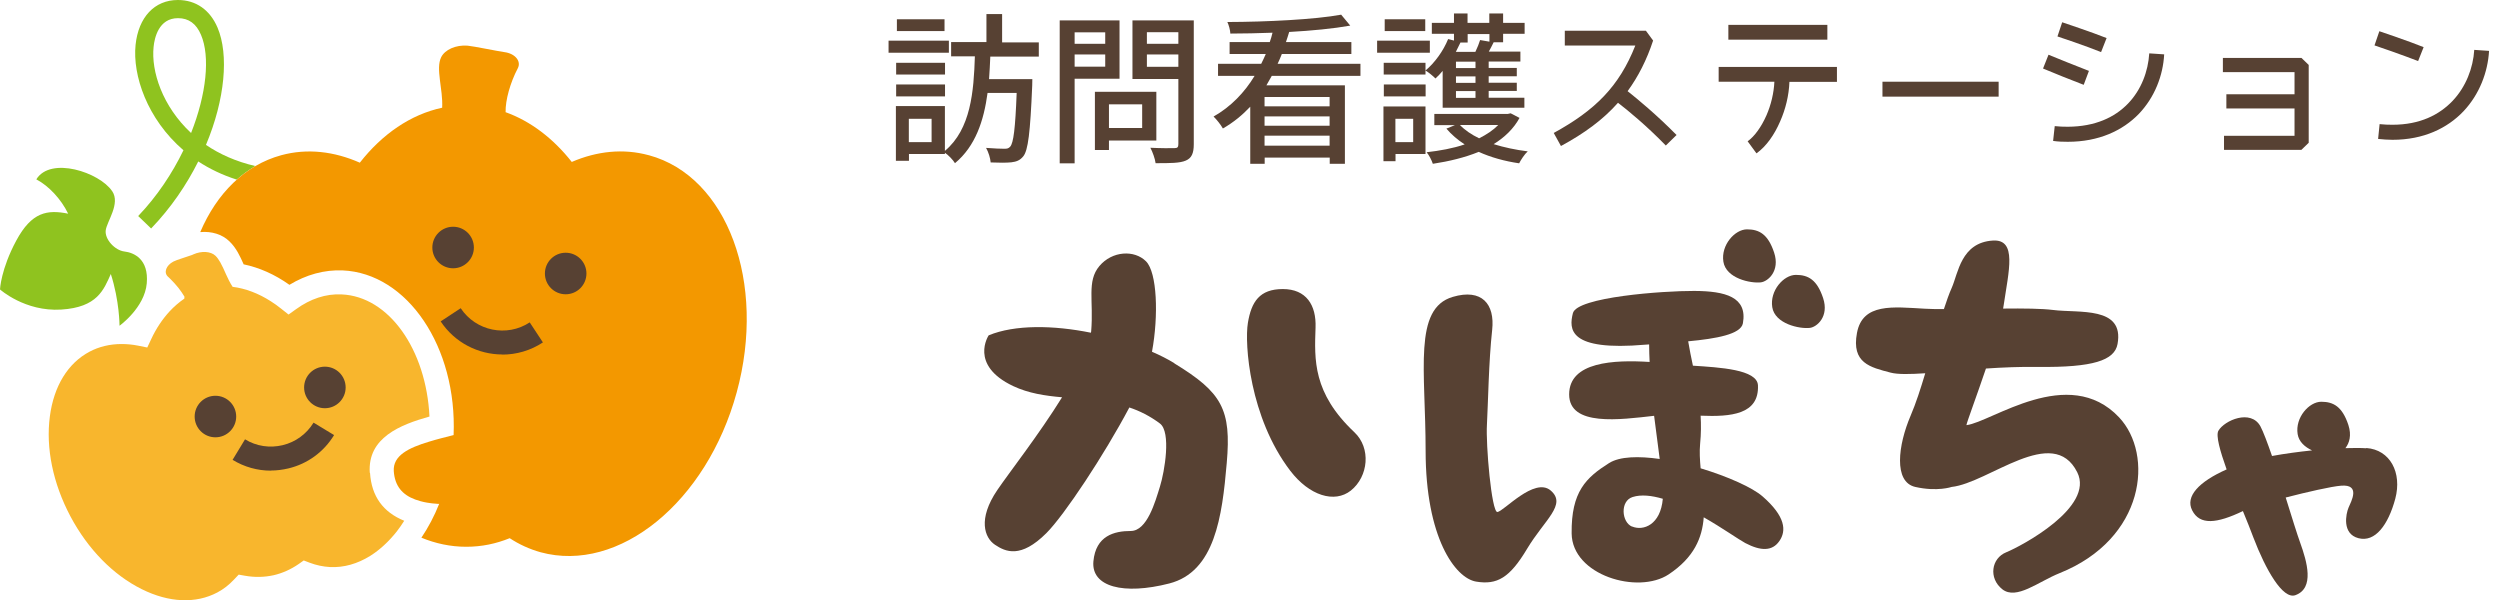 <svg width="201" height="49" viewBox="0 0 201 49" fill="none" xmlns="http://www.w3.org/2000/svg">
<g clip-path="url(#clip0_387_23536)">
<path d="M71.44 3.27H76.29V4.24H71.44V3.27ZM83.52 3.4V4.55H79.62C79.59 5.15 79.57 5.75 79.52 6.36H83C83 6.36 83 6.73 82.99 6.88C82.83 10.68 82.66 12.09 82.27 12.57C82 12.9 81.72 13 81.31 13.05C80.94 13.09 80.3 13.09 79.65 13.06C79.62 12.72 79.48 12.24 79.28 11.89C79.91 11.94 80.48 11.96 80.75 11.96C80.99 11.96 81.09 11.93 81.22 11.79C81.48 11.5 81.63 10.36 81.74 7.47H79.4C79.1 9.7 78.43 11.75 76.78 13.12C76.61 12.84 76.27 12.49 75.97 12.28V12.38H73.08V12.93H72.03V8.53H75.97V12.13C78.06 10.38 78.29 7.35 78.38 4.53H76.47V3.38H79.31V1.13H80.57V3.41H83.53L83.52 3.4ZM72.05 5.05H75.98V5.99H72.05V5.05ZM75.98 7.75H72.05V6.79H75.98V7.75ZM72.11 1.55H75.94V2.5H72.11V1.55ZM73.07 11.43H74.9V9.55H73.07V11.43Z" fill="#574133"/>
<path d="M90.01 1.64V6.33H86.4V13.13H85.2V1.64H90.02H90.01ZM88.86 3.52V2.6H86.4V3.52H88.86ZM86.4 4.38V5.36H88.86V4.38H86.4ZM92.97 7.37V11.3H89.16V12.06H88.03V7.38H92.96L92.97 7.37ZM91.83 10.29V8.39H89.16V10.29H91.83ZM91.05 1.64H95.98V11.59C95.98 12.32 95.81 12.71 95.34 12.91C94.86 13.12 94.08 13.12 92.91 13.12C92.87 12.78 92.67 12.22 92.49 11.88C93.31 11.92 94.17 11.92 94.43 11.91C94.68 11.91 94.74 11.82 94.74 11.58V6.35H91.05V1.64ZM94.74 3.52V2.59H92.21V3.52H94.74ZM92.21 4.38V5.37H94.74V4.38H92.21Z" fill="#574133"/>
<path d="M109.38 5.13V6.1H102.25C102.11 6.36 101.97 6.61 101.82 6.86H108.13V13.17H106.91V12.67H101.68V13.17H100.52V8.58C99.89 9.25 99.16 9.85 98.32 10.33C98.16 10.04 97.81 9.6 97.57 9.37C98.98 8.57 100.07 7.42 100.87 6.1H97.93V5.13H101.4C101.53 4.88 101.65 4.61 101.77 4.34H98.86V3.38H102.09C102.18 3.13 102.25 2.88 102.31 2.63C101.16 2.67 100.01 2.7 98.92 2.7C98.91 2.43 98.8 2.02 98.68 1.77C101.85 1.76 105.71 1.57 107.83 1.18L108.56 2.06C107.21 2.3 105.47 2.47 103.65 2.57C103.57 2.85 103.48 3.11 103.39 3.38H108.65V4.34H103.06C102.96 4.6 102.84 4.88 102.72 5.13H109.38ZM101.67 8.55H106.9V7.8H101.67V8.55ZM106.9 9.36H101.67V10.11H106.9V9.36ZM101.67 10.91V11.71H106.9V10.91H101.67Z" fill="#574133"/>
<path d="M110.72 3.27H114.96V4.24H110.72V3.27ZM111.23 8.56H114.61V12.38H112.2V12.96H111.23V8.56ZM111.25 5.99V5.05H114.61V5.99H111.25ZM114.62 7.75H111.26V6.79H114.62V7.75ZM111.33 1.55H114.59V2.5H111.33V1.55ZM113.62 11.43V9.55H112.19V11.43H113.62ZM122.56 8.66H115.99V5.7C115.81 5.92 115.61 6.13 115.41 6.31C115.24 6.13 114.85 5.81 114.61 5.67C115.36 5.04 116.04 4.1 116.43 3.14L116.9 3.26V2.72H115.12V1.84H116.9V1.08H117.99V1.84H119.74V1.08H120.85V1.84H122.58V2.72H120.85V3.4H120.09C119.96 3.66 119.83 3.92 119.7 4.15H122.24V4.95H119.69V5.46H121.95V6.13H119.69V6.65H121.95V7.31H119.69V7.86H122.56V8.66ZM121.26 9.15L121.46 9.11L122.17 9.48C121.69 10.36 120.97 11.04 120.09 11.59C120.93 11.85 121.86 12.05 122.83 12.17C122.58 12.39 122.28 12.85 122.14 13.13C120.97 12.96 119.86 12.65 118.89 12.21C117.76 12.67 116.51 12.97 115.2 13.17C115.11 12.89 114.89 12.46 114.7 12.24C115.76 12.12 116.82 11.93 117.76 11.61C117.18 11.24 116.69 10.81 116.29 10.34L116.98 10.06H115.32V9.16H121.26V9.15ZM119.75 3.34V2.74H118V3.42H117.42C117.3 3.67 117.18 3.92 117.05 4.17H118.62C118.78 3.84 118.92 3.48 119 3.22L119.75 3.35V3.34ZM117.06 5.47H118.63V4.96H117.06V5.47ZM117.06 6.66H118.63V6.14H117.06V6.66ZM117.06 7.87H118.63V7.32H117.06V7.87ZM117.38 10.05C117.77 10.46 118.3 10.82 118.92 11.12C119.52 10.82 120.05 10.47 120.46 10.05H117.37H117.38Z" fill="#574133"/>
<path d="M134.79 10.86L133.93 11.7C132.41 10.13 130.82 8.82 130.12 8.29C130.12 8.28 130.11 8.28 130.09 8.26C128.89 9.62 127.37 10.73 125.5 11.74L124.92 10.69C128.26 8.86 130.18 6.95 131.48 3.66H125.81V2.47H132.33L132.91 3.26C132.39 4.84 131.71 6.16 130.86 7.33C131.57 7.89 133.2 9.23 134.8 10.86H134.79Z" fill="#574133"/>
<path d="M147.7 6.58H143.87C143.83 7.67 143.56 8.78 143.12 9.77C142.66 10.83 142.02 11.76 141.22 12.33L140.51 11.36C141.06 10.97 141.61 10.21 142.02 9.28C142.39 8.44 142.62 7.47 142.66 6.57H138.18V5.38H147.69V6.57L147.7 6.58ZM138.96 2H146.92V3.19H138.96V2Z" fill="#574133"/>
<path d="M160.69 7.77H151.35V6.57H160.69V7.77Z" fill="#574133"/>
<path d="M167.53 6.82C166.37 6.38 165.15 5.88 164.26 5.51L164.7 4.4C165.6 4.77 166.81 5.26 167.95 5.7L167.53 6.82ZM174 4.37C173.91 6.07 173.24 7.82 171.96 9.16C170.66 10.5 168.75 11.4 166.25 11.4C165.87 11.4 165.48 11.39 165.07 11.33L165.2 10.14C165.57 10.18 165.91 10.19 166.25 10.19C168.46 10.18 170.03 9.43 171.09 8.33C172.16 7.22 172.71 5.74 172.8 4.29L173.99 4.37H174ZM168.93 4.19C168.39 3.97 167.52 3.65 166.77 3.39C166.04 3.14 165.44 2.93 165.42 2.93L165.8 1.79C165.8 1.79 168.25 2.61 169.37 3.06L168.93 4.18V4.19Z" fill="#574133"/>
<path d="M185.04 12.05H178.81V10.92H184.48V8.72H179V7.58H184.48V5.8H178.72V4.66H185.04L185.62 5.22V11.48L185.04 12.04V12.05Z" fill="#574133"/>
<path d="M194.42 4.91C193.9 4.7 193.01 4.39 192.27 4.12C191.52 3.86 190.92 3.65 190.91 3.65L191.3 2.51C191.3 2.51 193.73 3.33 194.86 3.79L194.42 4.9V4.91ZM200.12 4.1C200.02 5.8 199.35 7.58 198.07 8.94C196.77 10.31 194.86 11.24 192.36 11.24H192.35C191.97 11.24 191.59 11.21 191.2 11.17L191.32 9.98C191.69 10.02 192.03 10.03 192.35 10.03C194.56 10.03 196.11 9.24 197.19 8.11C198.26 6.98 198.84 5.47 198.93 4.01L200.12 4.09V4.1Z" fill="#574133"/>
<path d="M94.42 29.201C93.88 28.871 93.27 28.561 92.62 28.281C93.16 25.371 93.03 21.901 92.14 21.011C91.2 20.071 89.42 20.171 88.39 21.391C87.36 22.611 87.94 24.181 87.73 26.641C87.73 26.671 87.72 26.711 87.71 26.751C84.7 26.141 81.59 26.091 79.49 26.961C79.49 26.961 77.89 29.351 81.46 31.041C82.69 31.621 84.02 31.821 85.39 31.941C83.55 34.911 81.15 37.981 80.19 39.391C78.59 41.741 79.16 43.241 80 43.801C80.84 44.361 82.06 44.931 84.13 42.861C85.58 41.411 88.78 36.571 90.8 32.761C91.64 33.041 92.46 33.451 93.26 34.051C94.17 34.741 93.64 37.901 93.26 39.121C92.88 40.341 92.23 42.691 90.91 42.691C89.59 42.691 88.1 43.071 87.91 45.131C87.72 47.191 90.35 47.851 94.01 46.911C97.67 45.971 98.26 41.551 98.63 37.231C99.01 32.911 98.25 31.551 94.41 29.211L94.42 29.201Z" fill="#574133"/>
<path d="M105.77 26.34C105.84 24.53 105.02 23.24 103.14 23.24C101.26 23.24 100.61 24.27 100.33 25.96C100.05 27.65 100.47 33.56 103.73 37.84C105.27 39.86 107.3 40.48 108.61 39.44C110.02 38.31 110.25 36.03 108.89 34.75C105.54 31.59 105.68 28.92 105.77 26.34Z" fill="#574133"/>
<path d="M120.39 41.17C119.92 41.17 119.45 35.73 119.55 34.13C119.64 32.531 119.69 29.061 119.97 26.53C120.2 24.441 119.14 23.18 116.8 23.87C113.61 24.811 114.62 29.77 114.62 36.24C114.62 43.211 116.99 46.48 118.68 46.761C120.37 47.041 121.38 46.461 122.78 44.12C124.19 41.77 125.99 40.571 124.68 39.441C123.37 38.31 120.86 41.16 120.39 41.16V41.17Z" fill="#574133"/>
<path d="M141.71 39.911C140.9 39.201 138.92 38.311 136.73 37.651C136.67 36.971 136.63 36.311 136.69 35.681C136.77 34.871 136.77 34.131 136.73 33.421C139.16 33.521 141.44 33.331 141.34 30.981C141.28 29.701 138.25 29.541 136.11 29.401C135.98 28.771 135.84 28.121 135.73 27.441C137.97 27.231 139.97 26.881 140.13 25.991C140.51 23.871 138.71 23.401 136.21 23.391C133.71 23.381 126.78 23.881 126.46 25.181C126.14 26.461 126.09 28.251 132.3 27.711C132.39 27.711 132.49 27.691 132.59 27.691C132.59 28.181 132.61 28.651 132.63 29.101C129.76 28.921 126.16 29.081 126.16 31.711C126.16 34.311 130.25 33.741 132.99 33.431C133.13 34.561 133.28 35.681 133.44 36.901C131.75 36.661 130.23 36.691 129.37 37.231C127.52 38.401 126.32 39.521 126.36 42.891C126.4 46.261 131.7 47.811 134.16 46.181C136.21 44.821 136.86 43.231 136.98 41.591C138.49 42.451 139.78 43.371 140.32 43.661C141.56 44.311 142.49 44.331 143.06 43.501C143.64 42.671 143.56 41.521 141.7 39.901L141.71 39.911ZM131.22 42.341C130.37 41.991 130.24 40.281 131.26 39.961C131.95 39.741 132.8 39.841 133.69 40.101C133.51 42.191 132.13 42.711 131.22 42.331V42.341Z" fill="#574133"/>
<path d="M141.58 22.7C142.14 22.63 143.13 21.79 142.64 20.31C142.15 18.83 141.44 18.44 140.46 18.44C139.48 18.44 138.35 19.71 138.56 21.04C138.77 22.38 140.74 22.8 141.59 22.7H141.58Z" fill="#574133"/>
<path d="M144.39 22.101C143.4 22.101 142.28 23.371 142.49 24.701C142.7 26.031 144.67 26.461 145.52 26.361C146.08 26.291 147.07 25.451 146.58 23.971C146.09 22.491 145.38 22.101 144.4 22.101H144.39Z" fill="#574133"/>
<path d="M158.1 34.18C158.14 33.92 158.91 31.88 159.67 29.63C161.01 29.54 162.43 29.48 163.89 29.5C168.27 29.55 170.01 28.98 170.25 27.66C170.81 24.59 167.14 25.19 165.05 24.92C164.19 24.81 162.68 24.79 161.05 24.81C161.07 24.71 161.09 24.6 161.1 24.51C161.5 21.78 162.19 19.22 160.23 19.34C157.66 19.5 157.44 21.97 156.92 23.14C156.7 23.63 156.5 24.21 156.29 24.85C155.69 24.85 155.16 24.85 154.75 24.82C152.21 24.68 149.75 24.34 149.3 26.77C148.85 29.19 150.36 29.53 152.01 29.96C152.58 30.11 153.55 30.09 154.79 30.01C154.42 31.24 154.04 32.43 153.61 33.43C152.61 35.77 152.22 38.75 153.99 39.15C155.76 39.55 156.91 39.15 156.91 39.15C159.89 38.83 165.06 34.07 167.01 37.97C168.42 40.78 162.51 43.91 161.31 44.4C160.1 44.88 159.86 46.49 160.99 47.38C162.12 48.26 163.88 46.77 165.57 46.09C172.5 43.32 173.18 36.53 170.37 33.55C166.31 29.25 160.12 33.94 158.11 34.18H158.1Z" fill="#574133"/>
<path d="M190.24 36.041C189.83 36.011 189.25 36.011 188.57 36.031C188.89 35.621 189.08 35.001 188.81 34.171C188.32 32.691 187.61 32.301 186.63 32.301C185.65 32.301 184.52 33.571 184.73 34.901C184.83 35.521 185.31 35.941 185.89 36.211C184.83 36.321 183.71 36.471 182.67 36.661C182.3 35.591 181.97 34.711 181.74 34.281C180.97 32.871 178.85 33.791 178.36 34.631C178.14 35.011 178.49 36.251 179.02 37.741C176.79 38.731 175.68 39.911 176.25 41.031C176.86 42.241 178.22 42.101 180.33 41.091C180.65 41.871 180.95 42.611 181.17 43.211C182.16 45.811 183.54 48.221 184.55 47.851C186.1 47.291 185.49 45.171 184.93 43.621C184.7 42.991 184.26 41.571 183.77 40.001C185.51 39.551 187.45 39.111 188.21 39.051C189.83 38.911 189.03 40.321 188.82 40.821C188.61 41.321 188.28 42.921 189.62 43.271C190.96 43.621 192.01 42.211 192.58 40.101C193.14 37.991 192.16 36.161 190.26 36.021L190.24 36.041Z" fill="#574133"/>
<path d="M29.73 38.01C29.54 35.19 32.18 34.15 34.53 33.49C34.27 28.12 31.28 23.83 27.46 23.67C26.2 23.61 24.96 24.02 23.8 24.86L23.2 25.29L22.62 24.83C22.34 24.6 22.05 24.4 21.77 24.22C20.77 23.58 19.73 23.19 18.7 23.06C18.49 22.73 18.32 22.39 18.17 22.05C18.02 21.7 17.87 21.38 17.71 21.09C17.59 20.89 17.47 20.7 17.32 20.56C16.94 20.2 16.2 20.16 15.55 20.45C15.52 20.46 15.48 20.48 15.44 20.5C15.04 20.65 14.2 20.89 13.94 21.03C13.35 21.34 13.14 21.92 13.51 22.25C13.57 22.31 13.63 22.37 13.7 22.43C13.93 22.66 14.15 22.9 14.35 23.15C14.53 23.38 14.69 23.62 14.83 23.85C14.83 23.9 14.83 23.95 14.82 24.01C14.4 24.3 14 24.64 13.63 25.04C13.06 25.66 12.56 26.4 12.16 27.26L11.84 27.94L11.1 27.79C10.65 27.7 10.2 27.66 9.77 27.66C8.84 27.66 7.96 27.87 7.19 28.28C5.46 29.2 4.33 31.04 4.01 33.47C3.67 36.02 4.26 38.87 5.66 41.51C7.06 44.15 9.1 46.23 11.4 47.37C13.59 48.46 15.75 48.55 17.48 47.63C17.97 47.37 18.41 47.03 18.83 46.58L19.19 46.2L19.7 46.29C20.49 46.43 21.25 46.41 21.99 46.25C22.69 46.09 23.37 45.79 24.01 45.35L24.42 45.06L24.89 45.24C25.44 45.45 25.99 45.56 26.52 45.59C27.64 45.65 28.74 45.33 29.77 44.69C30.53 44.21 31.25 43.55 31.9 42.73C32.11 42.46 32.31 42.17 32.5 41.87C30.8 41.18 29.87 39.9 29.75 38.02L29.73 38.01Z" fill="#F8B62D"/>
<path d="M9.02 15.37C9.7 16.37 8.59 17.8 8.5 18.52C8.41 19.24 9.24 20.13 10 20.22C10.76 20.31 11.97 20.82 11.8 22.78C11.63 24.74 9.61 26.19 9.61 26.19C9.61 26.19 9.61 24.19 8.91 22.03C8.34 23.29 7.84 24.71 4.92 24.89C2 25.07 0 23.27 0 23.27C0 23.27 0.07 21.64 1.31 19.34C2.55 17.04 3.8 16.84 5.48 17.18C4.91 16 3.91 14.94 2.92 14.42C4.07 12.55 8 13.86 9.01 15.36L9.02 15.37Z" fill="#8FC31F"/>
<path d="M16.56 11.65C18.1 7.98 18.41 4.39 17.49 2.22C16.88 0.79 15.75 0 14.3 0C12.43 0 11.13 1.38 10.9 3.61C10.65 6.04 11.82 9.56 14.75 12.08C13.85 13.94 12.63 15.78 11.11 17.37L12.15 18.37C13.74 16.72 15 14.86 15.94 12.98C16.84 13.57 17.87 14.07 19.03 14.44C19.5 14.03 20 13.66 20.53 13.35C18.97 12.99 17.65 12.39 16.56 11.65ZM15.36 10.69C13.06 8.55 12.14 5.73 12.35 3.76C12.42 3.07 12.75 1.46 14.31 1.46C15.17 1.46 15.78 1.9 16.16 2.8C16.91 4.55 16.6 7.57 15.36 10.7V10.69Z" fill="#8FC31F"/>
<path d="M52.16 12.48C50.11 11.92 47.99 12.15 45.97 13.02C44.48 11.13 42.66 9.74 40.65 9.02C40.63 8.05 41.02 6.65 41.63 5.49C41.93 4.92 41.41 4.3 40.55 4.19C40.14 4.14 38.05 3.71 37.59 3.67C36.65 3.6 35.77 3.99 35.47 4.6C35.01 5.53 35.63 7.16 35.55 8.66C33.02 9.2 30.73 10.78 28.93 13.08C26.87 12.17 24.7 11.91 22.61 12.48C19.68 13.28 17.42 15.56 16.1 18.66C16.1 18.66 16.11 18.66 16.12 18.66C17.01 18.58 17.86 18.84 18.43 19.39C19.01 19.94 19.31 20.63 19.58 21.23C19.58 21.23 19.58 21.24 19.58 21.25C20.84 21.51 22.09 22.06 23.27 22.9C24.62 22.08 26.08 21.68 27.55 21.74C32.76 21.97 36.76 27.9 36.47 34.98C36.43 34.99 36.39 35 36.35 35.01C36.06 35.09 35.77 35.16 35.49 35.23C35.15 35.32 34.82 35.41 34.5 35.51C32.87 36 31.58 36.62 31.66 37.88C31.74 39.06 32.33 39.77 33.38 40.16C33.66 40.26 33.97 40.35 34.32 40.41C34.59 40.46 34.89 40.49 35.2 40.51C35.23 40.51 35.27 40.51 35.31 40.51C34.92 41.49 34.44 42.4 33.88 43.23C35.02 43.7 36.23 43.96 37.48 43.96C38.73 43.96 39.87 43.72 40.98 43.27C41.74 43.77 42.57 44.15 43.46 44.4C49.76 46.12 56.82 40.37 59.23 31.55C61.64 22.73 58.48 14.19 52.17 12.48H52.16Z" fill="#F39800"/>
<path d="M17.32 35.16C18.242 35.16 18.99 34.413 18.99 33.49C18.99 32.568 18.242 31.82 17.32 31.82C16.398 31.82 15.65 32.568 15.65 33.49C15.65 34.413 16.398 35.16 17.32 35.16Z" fill="#574133"/>
<path d="M26.12 32.821C27.042 32.821 27.79 32.073 27.79 31.151C27.79 30.228 27.042 29.48 26.12 29.48C25.198 29.48 24.45 30.228 24.45 31.151C24.45 32.073 25.198 32.821 26.12 32.821Z" fill="#574133"/>
<path d="M21.78 37.84C20.7 37.84 19.65 37.55 18.7 36.971L19.7 35.321C20.61 35.88 21.69 36.041 22.73 35.791C23.77 35.541 24.65 34.891 25.21 33.98L26.86 34.98C26.04 36.331 24.73 37.291 23.19 37.66C22.72 37.77 22.25 37.831 21.78 37.831V37.84Z" fill="#574133"/>
<path d="M36.43 21.57C37.352 21.57 38.1 20.823 38.1 19.901C38.1 18.978 37.352 18.23 36.43 18.23C35.508 18.23 34.76 18.978 34.76 19.901C34.76 20.823 35.508 21.57 36.43 21.57Z" fill="#574133"/>
<path d="M45.48 23.66C46.402 23.66 47.15 22.913 47.15 21.99C47.15 21.068 46.402 20.32 45.48 20.32C44.558 20.32 43.81 21.068 43.81 21.99C43.81 22.913 44.558 23.66 45.48 23.66Z" fill="#574133"/>
<path d="M40.39 28.5C38.46 28.5 36.57 27.56 35.43 25.84L37.04 24.78C38.26 26.62 40.75 27.13 42.59 25.92L43.65 27.53C42.65 28.19 41.51 28.51 40.39 28.51V28.5Z" fill="#574133"/>
</g>
<defs>
<clipPath id="clip0_387_23536">
<rect width="200.12" height="48.24" fill="white"/>
</clipPath>
</defs>
</svg>
